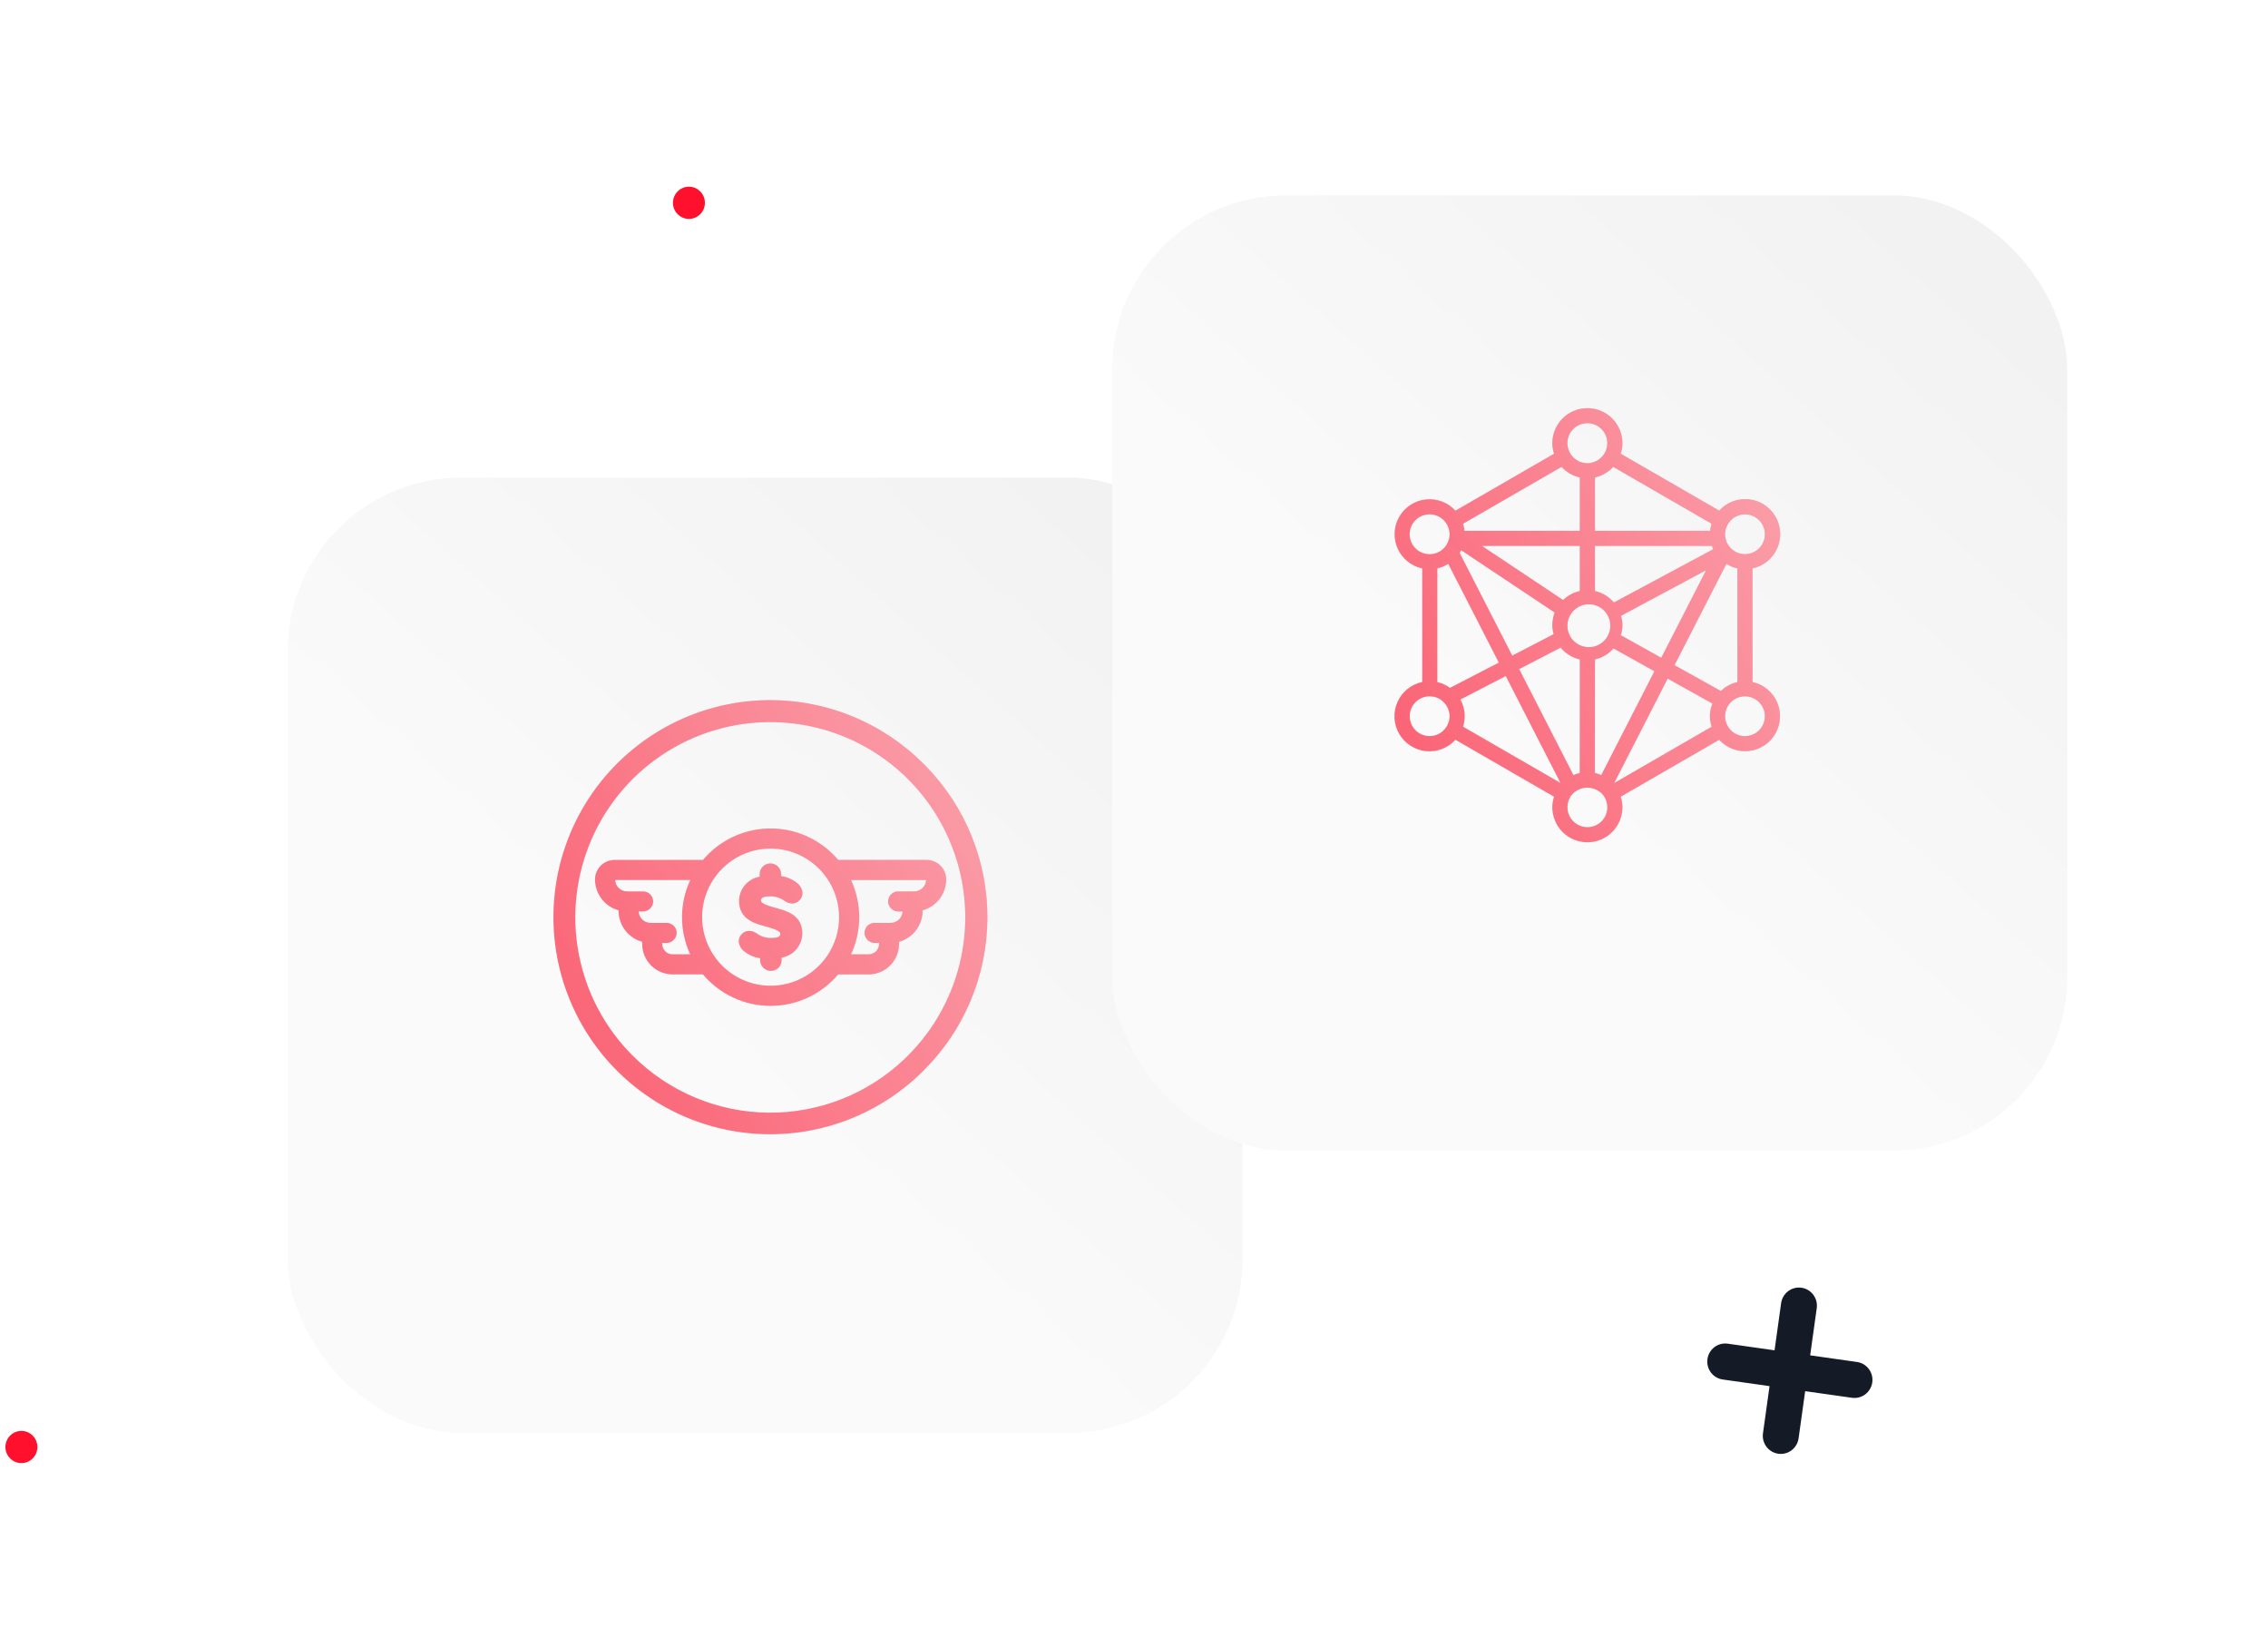 <svg width="209" height="150" viewBox="0 0 209 150" fill="none" xmlns="http://www.w3.org/2000/svg">
<path d="M171.125 125.471L166.81 124.86L167.416 120.514C167.477 120.076 167.363 119.631 167.099 119.278C166.834 118.925 166.441 118.692 166.006 118.63C165.571 118.568 165.129 118.683 164.778 118.95C164.427 119.216 164.196 119.612 164.134 120.05L163.528 124.396L159.213 123.785C158.778 123.723 158.337 123.838 157.987 124.104C157.636 124.37 157.405 124.766 157.344 125.203C157.283 125.641 157.397 126.085 157.661 126.438C157.925 126.791 158.317 127.024 158.752 127.085L163.067 127.696L162.461 132.041C162.4 132.479 162.514 132.924 162.778 133.277C163.043 133.63 163.436 133.864 163.871 133.925C164.306 133.987 164.748 133.872 165.099 133.605C165.45 133.339 165.681 132.943 165.743 132.505L166.349 128.16L170.664 128.771C171.099 128.832 171.54 128.717 171.89 128.451C172.241 128.185 172.472 127.79 172.533 127.353C172.594 126.915 172.48 126.471 172.216 126.118C171.952 125.765 171.559 125.532 171.125 125.471Z" fill="#151B26"/>
<path d="M1.973 134.788C2.786 134.788 3.446 134.124 3.446 133.305C3.446 132.486 2.786 131.822 1.973 131.822C1.159 131.822 0.5 132.486 0.5 133.305C0.5 134.124 1.159 134.788 1.973 134.788Z" fill="#FF102C"/>
<path d="M63.486 20.166C64.299 20.166 64.959 19.502 64.959 18.683C64.959 17.864 64.299 17.2 63.486 17.2C62.672 17.2 62.013 17.864 62.013 18.683C62.013 19.502 62.672 20.166 63.486 20.166Z" fill="#FF102C"/>
<g filter="url(#filter0_dd_6457_76679)">
<rect x="26.5" y="40" width="88" height="88" rx="16" fill="#FAFAFA"/>
<rect x="26.5" y="40" width="88" height="88" rx="16" fill="url(#paint0_linear_6457_76679)" fill-opacity="0.2"/>
</g>
<g opacity="0.64">
<path d="M70.671 64.502C67.4 64.552 64.191 65.405 61.327 66.987C58.462 68.569 56.029 70.831 54.243 73.574C52.456 76.317 51.369 79.458 51.079 82.72C50.788 85.982 51.303 89.265 52.577 92.281C53.851 95.298 55.845 97.955 58.385 100.019C60.925 102.083 63.933 103.491 67.143 104.119C70.354 104.747 73.67 104.576 76.799 103.621C79.928 102.666 82.776 100.956 85.09 98.642C88.834 94.936 90.956 89.895 90.99 84.625C91.024 79.354 88.967 74.286 85.272 70.532L85.27 70.53L85.09 70.349C83.2 68.458 80.949 66.967 78.473 65.962C75.996 64.958 73.343 64.462 70.671 64.502L70.671 64.502ZM71.765 66.537C75.25 66.689 78.615 67.853 81.45 69.886C84.285 71.92 86.468 74.736 87.732 77.99C88.996 81.244 89.286 84.796 88.567 88.212C87.849 91.629 86.153 94.762 83.686 97.231L83.393 97.521C80.001 100.77 75.473 102.558 70.779 102.504C66.085 102.45 61.599 100.556 58.282 97.231C55.721 94.668 53.993 91.391 53.325 87.829C52.656 84.266 53.078 80.585 54.536 77.267C55.993 73.949 58.418 71.149 61.493 69.234C64.567 67.32 68.148 66.379 71.765 66.537ZM70.767 76.328C69.622 76.362 68.498 76.638 67.466 77.136C66.435 77.635 65.521 78.345 64.782 79.221H56.624C56.154 79.222 55.703 79.408 55.368 79.739C55.033 80.069 54.84 80.518 54.832 80.988C54.828 81.64 55.038 82.275 55.431 82.795C55.824 83.315 56.377 83.691 57.005 83.865V83.915C57.007 84.562 57.221 85.191 57.613 85.704C58.006 86.218 58.555 86.59 59.178 86.762V86.811V86.958C59.179 87.702 59.475 88.416 60 88.942C60.526 89.469 61.239 89.765 61.983 89.766H64.78C65.545 90.673 66.499 91.403 67.575 91.903C68.651 92.404 69.823 92.663 71.01 92.663C72.196 92.663 73.368 92.404 74.444 91.903C75.52 91.403 76.474 90.673 77.239 89.766H80.042C80.786 89.765 81.499 89.469 82.025 88.942C82.55 88.416 82.846 87.702 82.847 86.958V86.811V86.762C83.469 86.59 84.019 86.218 84.41 85.704C84.802 85.19 85.016 84.562 85.018 83.915V83.865C85.646 83.691 86.199 83.316 86.592 82.796C86.985 82.275 87.195 81.64 87.191 80.988C87.183 80.518 86.99 80.07 86.656 79.739C86.321 79.409 85.871 79.223 85.4 79.221H77.243C76.451 78.282 75.457 77.534 74.336 77.032C73.214 76.531 71.994 76.29 70.767 76.328ZM70.934 78.173C70.96 78.173 70.987 78.173 71.013 78.173C72.687 78.175 74.291 78.842 75.475 80.027C76.658 81.213 77.323 82.82 77.325 84.495H77.327C77.326 85.742 76.957 86.961 76.267 87.998C75.576 89.035 74.594 89.845 73.445 90.325C72.296 90.805 71.031 90.935 69.808 90.697C68.586 90.459 67.461 89.865 66.575 88.989C65.689 88.112 65.082 86.993 64.83 85.773C64.577 84.552 64.692 83.284 65.157 82.128C65.623 80.972 66.421 79.979 67.448 79.276C68.476 78.572 69.689 78.188 70.934 78.173H70.934ZM70.964 79.543C70.707 79.551 70.462 79.659 70.283 79.844C70.104 80.028 70.004 80.276 70.004 80.534V80.768C69.479 80.857 69.001 81.127 68.654 81.532C68.308 81.937 68.114 82.451 68.106 82.984C68.106 84.49 69.205 84.991 70.404 85.306C71.667 85.641 71.914 85.831 71.914 86.044C71.914 86.289 71.633 86.411 71.081 86.411C70.594 86.424 70.117 86.275 69.725 85.987C69.518 85.839 69.271 85.757 69.017 85.753C68.762 85.761 68.52 85.87 68.344 86.055C68.168 86.24 68.072 86.487 68.077 86.743C68.096 86.922 68.151 87.096 68.241 87.253C68.33 87.41 68.451 87.547 68.596 87.655C69.016 87.988 69.519 88.202 70.051 88.274V88.455C70.051 88.718 70.155 88.969 70.341 89.155C70.526 89.341 70.778 89.445 71.04 89.445C71.302 89.445 71.553 89.341 71.739 89.155C71.924 88.969 72.029 88.718 72.029 88.455V88.219C72.555 88.132 73.034 87.862 73.382 87.457C73.731 87.052 73.925 86.537 73.933 86.003C73.933 84.496 72.833 83.998 71.635 83.683C70.364 83.345 70.125 83.162 70.125 82.943C70.115 82.699 70.4 82.576 70.952 82.576C71.439 82.561 71.917 82.71 72.31 83C72.516 83.149 72.763 83.231 73.018 83.236C73.272 83.226 73.513 83.117 73.688 82.932C73.863 82.747 73.959 82.501 73.954 82.246C73.936 82.066 73.88 81.892 73.791 81.735C73.702 81.578 73.582 81.441 73.437 81.332C73.016 80.999 72.514 80.785 71.982 80.713V80.534C71.982 80.401 71.956 80.27 71.904 80.148C71.853 80.026 71.777 79.915 71.682 79.823C71.587 79.731 71.475 79.658 71.351 79.61C71.228 79.562 71.096 79.54 70.964 79.543ZM56.687 81.072H63.612C63.11 82.144 62.85 83.312 62.851 84.495C62.849 85.677 63.106 86.845 63.606 87.916H61.981C61.855 87.916 61.73 87.892 61.614 87.844C61.498 87.796 61.392 87.725 61.303 87.636C61.214 87.547 61.144 87.441 61.096 87.325C61.048 87.208 61.023 87.084 61.023 86.958V86.868H61.394C61.617 86.871 61.835 86.796 62.008 86.656C62.182 86.515 62.301 86.318 62.344 86.099C62.366 85.966 62.36 85.83 62.325 85.7C62.289 85.57 62.226 85.45 62.14 85.347C62.053 85.244 61.945 85.162 61.824 85.105C61.702 85.048 61.569 85.019 61.435 85.019H59.954C59.671 85.019 59.399 84.911 59.194 84.715C58.989 84.52 58.867 84.253 58.854 83.97H59.225C59.448 83.974 59.666 83.899 59.84 83.758C60.013 83.618 60.132 83.42 60.175 83.201C60.198 83.068 60.192 82.932 60.157 82.802C60.122 82.672 60.059 82.551 59.972 82.448C59.885 82.345 59.777 82.263 59.655 82.206C59.533 82.15 59.4 82.121 59.266 82.121H57.785C57.503 82.12 57.232 82.011 57.027 81.816C56.823 81.621 56.701 81.355 56.687 81.072ZM78.423 81.072H85.346C85.332 81.355 85.21 81.621 85.005 81.816C84.801 82.011 84.53 82.12 84.248 82.121H82.767C82.632 82.12 82.499 82.149 82.377 82.206C82.255 82.262 82.146 82.345 82.059 82.448C81.972 82.551 81.909 82.671 81.874 82.802C81.839 82.932 81.833 83.068 81.856 83.201H81.852C81.896 83.42 82.014 83.617 82.188 83.758C82.362 83.898 82.579 83.973 82.802 83.97H83.173C83.16 84.253 83.038 84.52 82.833 84.715C82.628 84.911 82.356 85.019 82.073 85.019H80.594C80.459 85.018 80.326 85.047 80.204 85.103C80.082 85.16 79.973 85.242 79.886 85.345C79.799 85.448 79.736 85.569 79.701 85.699C79.666 85.829 79.66 85.966 79.683 86.099C79.727 86.318 79.846 86.515 80.019 86.655C80.193 86.796 80.41 86.871 80.633 86.868H81.006V86.958C81.006 87.212 80.905 87.456 80.725 87.636C80.546 87.815 80.302 87.916 80.048 87.916H78.423C78.92 86.844 79.177 85.676 79.177 84.494C79.177 83.312 78.92 82.145 78.423 81.072V81.072Z" fill="#FB0F2B"/>
<path d="M70.671 64.502C67.4 64.552 64.191 65.405 61.327 66.987C58.462 68.569 56.029 70.831 54.243 73.574C52.456 76.317 51.369 79.458 51.079 82.72C50.788 85.982 51.303 89.265 52.577 92.281C53.851 95.298 55.845 97.955 58.385 100.019C60.925 102.083 63.933 103.491 67.143 104.119C70.354 104.747 73.67 104.576 76.799 103.621C79.928 102.666 82.776 100.956 85.09 98.642C88.834 94.936 90.956 89.895 90.99 84.625C91.024 79.354 88.967 74.286 85.272 70.532L85.27 70.53L85.09 70.349C83.2 68.458 80.949 66.967 78.473 65.962C75.996 64.958 73.343 64.462 70.671 64.502L70.671 64.502ZM71.765 66.537C75.25 66.689 78.615 67.853 81.45 69.886C84.285 71.92 86.468 74.736 87.732 77.99C88.996 81.244 89.286 84.796 88.567 88.212C87.849 91.629 86.153 94.762 83.686 97.231L83.393 97.521C80.001 100.77 75.473 102.558 70.779 102.504C66.085 102.45 61.599 100.556 58.282 97.231C55.721 94.668 53.993 91.391 53.325 87.829C52.656 84.266 53.078 80.585 54.536 77.267C55.993 73.949 58.418 71.149 61.493 69.234C64.567 67.32 68.148 66.379 71.765 66.537ZM70.767 76.328C69.622 76.362 68.498 76.638 67.466 77.136C66.435 77.635 65.521 78.345 64.782 79.221H56.624C56.154 79.222 55.703 79.408 55.368 79.739C55.033 80.069 54.84 80.518 54.832 80.988C54.828 81.64 55.038 82.275 55.431 82.795C55.824 83.315 56.377 83.691 57.005 83.865V83.915C57.007 84.562 57.221 85.191 57.613 85.704C58.006 86.218 58.555 86.59 59.178 86.762V86.811V86.958C59.179 87.702 59.475 88.416 60 88.942C60.526 89.469 61.239 89.765 61.983 89.766H64.78C65.545 90.673 66.499 91.403 67.575 91.903C68.651 92.404 69.823 92.663 71.01 92.663C72.196 92.663 73.368 92.404 74.444 91.903C75.52 91.403 76.474 90.673 77.239 89.766H80.042C80.786 89.765 81.499 89.469 82.025 88.942C82.55 88.416 82.846 87.702 82.847 86.958V86.811V86.762C83.469 86.59 84.019 86.218 84.41 85.704C84.802 85.19 85.016 84.562 85.018 83.915V83.865C85.646 83.691 86.199 83.316 86.592 82.796C86.985 82.275 87.195 81.64 87.191 80.988C87.183 80.518 86.99 80.07 86.656 79.739C86.321 79.409 85.871 79.223 85.4 79.221H77.243C76.451 78.282 75.457 77.534 74.336 77.032C73.214 76.531 71.994 76.29 70.767 76.328ZM70.934 78.173C70.96 78.173 70.987 78.173 71.013 78.173C72.687 78.175 74.291 78.842 75.475 80.027C76.658 81.213 77.323 82.82 77.325 84.495H77.327C77.326 85.742 76.957 86.961 76.267 87.998C75.576 89.035 74.594 89.845 73.445 90.325C72.296 90.805 71.031 90.935 69.808 90.697C68.586 90.459 67.461 89.865 66.575 88.989C65.689 88.112 65.082 86.993 64.83 85.773C64.577 84.552 64.692 83.284 65.157 82.128C65.623 80.972 66.421 79.979 67.448 79.276C68.476 78.572 69.689 78.188 70.934 78.173H70.934ZM70.964 79.543C70.707 79.551 70.462 79.659 70.283 79.844C70.104 80.028 70.004 80.276 70.004 80.534V80.768C69.479 80.857 69.001 81.127 68.654 81.532C68.308 81.937 68.114 82.451 68.106 82.984C68.106 84.49 69.205 84.991 70.404 85.306C71.667 85.641 71.914 85.831 71.914 86.044C71.914 86.289 71.633 86.411 71.081 86.411C70.594 86.424 70.117 86.275 69.725 85.987C69.518 85.839 69.271 85.757 69.017 85.753C68.762 85.761 68.52 85.87 68.344 86.055C68.168 86.24 68.072 86.487 68.077 86.743C68.096 86.922 68.151 87.096 68.241 87.253C68.33 87.41 68.451 87.547 68.596 87.655C69.016 87.988 69.519 88.202 70.051 88.274V88.455C70.051 88.718 70.155 88.969 70.341 89.155C70.526 89.341 70.778 89.445 71.04 89.445C71.302 89.445 71.553 89.341 71.739 89.155C71.924 88.969 72.029 88.718 72.029 88.455V88.219C72.555 88.132 73.034 87.862 73.382 87.457C73.731 87.052 73.925 86.537 73.933 86.003C73.933 84.496 72.833 83.998 71.635 83.683C70.364 83.345 70.125 83.162 70.125 82.943C70.115 82.699 70.4 82.576 70.952 82.576C71.439 82.561 71.917 82.71 72.31 83C72.516 83.149 72.763 83.231 73.018 83.236C73.272 83.226 73.513 83.117 73.688 82.932C73.863 82.747 73.959 82.501 73.954 82.246C73.936 82.066 73.88 81.892 73.791 81.735C73.702 81.578 73.582 81.441 73.437 81.332C73.016 80.999 72.514 80.785 71.982 80.713V80.534C71.982 80.401 71.956 80.27 71.904 80.148C71.853 80.026 71.777 79.915 71.682 79.823C71.587 79.731 71.475 79.658 71.351 79.61C71.228 79.562 71.096 79.54 70.964 79.543ZM56.687 81.072H63.612C63.11 82.144 62.85 83.312 62.851 84.495C62.849 85.677 63.106 86.845 63.606 87.916H61.981C61.855 87.916 61.73 87.892 61.614 87.844C61.498 87.796 61.392 87.725 61.303 87.636C61.214 87.547 61.144 87.441 61.096 87.325C61.048 87.208 61.023 87.084 61.023 86.958V86.868H61.394C61.617 86.871 61.835 86.796 62.008 86.656C62.182 86.515 62.301 86.318 62.344 86.099C62.366 85.966 62.36 85.83 62.325 85.7C62.289 85.57 62.226 85.45 62.14 85.347C62.053 85.244 61.945 85.162 61.824 85.105C61.702 85.048 61.569 85.019 61.435 85.019H59.954C59.671 85.019 59.399 84.911 59.194 84.715C58.989 84.52 58.867 84.253 58.854 83.97H59.225C59.448 83.974 59.666 83.899 59.84 83.758C60.013 83.618 60.132 83.42 60.175 83.201C60.198 83.068 60.192 82.932 60.157 82.802C60.122 82.672 60.059 82.551 59.972 82.448C59.885 82.345 59.777 82.263 59.655 82.206C59.533 82.15 59.4 82.121 59.266 82.121H57.785C57.503 82.12 57.232 82.011 57.027 81.816C56.823 81.621 56.701 81.355 56.687 81.072ZM78.423 81.072H85.346C85.332 81.355 85.21 81.621 85.005 81.816C84.801 82.011 84.53 82.12 84.248 82.121H82.767C82.632 82.12 82.499 82.149 82.377 82.206C82.255 82.262 82.146 82.345 82.059 82.448C81.972 82.551 81.909 82.671 81.874 82.802C81.839 82.932 81.833 83.068 81.856 83.201H81.852C81.896 83.42 82.014 83.617 82.188 83.758C82.362 83.898 82.579 83.973 82.802 83.97H83.173C83.16 84.253 83.038 84.52 82.833 84.715C82.628 84.911 82.356 85.019 82.073 85.019H80.594C80.459 85.018 80.326 85.047 80.204 85.103C80.082 85.16 79.973 85.242 79.886 85.345C79.799 85.448 79.736 85.569 79.701 85.699C79.666 85.829 79.66 85.966 79.683 86.099C79.727 86.318 79.846 86.515 80.019 86.655C80.193 86.796 80.41 86.871 80.633 86.868H81.006V86.958C81.006 87.212 80.905 87.456 80.725 87.636C80.546 87.815 80.302 87.916 80.048 87.916H78.423C78.92 86.844 79.177 85.676 79.177 84.494C79.177 83.312 78.92 82.145 78.423 81.072V81.072Z" fill="url(#paint1_linear_6457_76679)" fill-opacity="0.6"/>
</g>
<g filter="url(#filter1_dd_6457_76679)">
<rect x="102.5" y="14" width="88" height="88" rx="16" fill="#FAFAFA"/>
<rect x="102.5" y="14" width="88" height="88" rx="16" fill="url(#paint2_linear_6457_76679)" fill-opacity="0.2"/>
</g>
<g opacity="0.64">
<path d="M161.499 62.83V52.365C161.996 52.258 162.461 52.035 162.856 51.714C163.25 51.393 163.564 50.984 163.77 50.519C163.977 50.054 164.07 49.547 164.044 49.039C164.017 48.531 163.871 48.037 163.617 47.596C163.362 47.155 163.008 46.781 162.582 46.503C162.155 46.226 161.67 46.053 161.164 45.999C160.658 45.944 160.147 46.01 159.671 46.191C159.196 46.372 158.77 46.663 158.428 47.04L149.352 41.798C149.456 41.486 149.511 41.16 149.513 40.832C149.513 40.408 149.429 39.987 149.267 39.595C149.104 39.203 148.866 38.847 148.566 38.546C148.266 38.246 147.909 38.008 147.517 37.846C147.125 37.683 146.705 37.6 146.28 37.6C145.856 37.6 145.435 37.683 145.043 37.846C144.651 38.008 144.295 38.246 143.994 38.546C143.694 38.847 143.456 39.203 143.294 39.595C143.131 39.987 143.048 40.408 143.048 40.832C143.05 41.161 143.104 41.487 143.208 41.798L134.121 47.044C133.779 46.668 133.353 46.379 132.878 46.199C132.403 46.019 131.893 45.954 131.388 46.009C130.883 46.064 130.398 46.237 129.973 46.515C129.548 46.793 129.195 47.167 128.941 47.607C128.688 48.047 128.543 48.541 128.516 49.048C128.49 49.555 128.584 50.061 128.79 50.525C128.997 50.989 129.31 51.398 129.704 51.718C130.098 52.038 130.562 52.261 131.059 52.367V62.828C130.561 62.933 130.095 63.155 129.699 63.475C129.303 63.795 128.988 64.204 128.781 64.669C128.573 65.134 128.478 65.642 128.504 66.15C128.53 66.659 128.676 67.154 128.93 67.595C129.184 68.036 129.538 68.411 129.965 68.689C130.391 68.967 130.877 69.141 131.384 69.195C131.89 69.249 132.402 69.183 132.877 69.002C133.353 68.82 133.779 68.529 134.121 68.152L143.208 73.396C143.104 73.708 143.05 74.034 143.048 74.363C143.048 75.22 143.388 76.043 143.994 76.649C144.601 77.255 145.423 77.596 146.28 77.596C147.137 77.596 147.96 77.255 148.566 76.649C149.172 76.043 149.513 75.22 149.513 74.363C149.511 74.034 149.456 73.708 149.352 73.397L158.428 68.156C158.77 68.53 159.196 68.818 159.67 68.997C160.145 69.176 160.654 69.24 161.158 69.185C161.662 69.13 162.146 68.957 162.571 68.68C162.996 68.403 163.349 68.029 163.602 67.59C163.855 67.151 164.001 66.658 164.028 66.152C164.055 65.646 163.963 65.14 163.758 64.676C163.553 64.213 163.242 63.804 162.849 63.483C162.457 63.162 161.994 62.938 161.499 62.83ZM160.8 67.818C160.462 67.817 160.131 67.723 159.843 67.545C159.555 67.367 159.322 67.112 159.171 66.81C159.123 66.715 159.084 66.617 159.052 66.516C159.041 66.481 159.028 66.447 159.02 66.411C158.931 66.04 158.96 65.651 159.103 65.297C159.245 64.944 159.495 64.644 159.816 64.438C160.137 64.233 160.515 64.133 160.895 64.152C161.276 64.171 161.642 64.308 161.941 64.545C162.24 64.781 162.458 65.105 162.565 65.471C162.671 65.837 162.661 66.227 162.536 66.587C162.41 66.947 162.176 67.259 161.865 67.48C161.554 67.701 161.182 67.819 160.801 67.818L160.8 67.818ZM160.8 51.05C160.441 51.05 160.089 50.944 159.789 50.745C159.489 50.547 159.254 50.265 159.113 49.934L158.999 49.983L159.103 49.905C159.07 49.822 159.043 49.735 159.024 49.648C159.013 49.602 159.003 49.558 158.995 49.51C158.977 49.412 158.967 49.313 158.964 49.213C158.966 49.068 158.986 48.924 159.021 48.783C159.029 48.751 159.04 48.721 159.05 48.688L159.063 48.653C159.092 48.561 159.129 48.471 159.172 48.385C159.32 48.094 159.543 47.848 159.817 47.672C160.092 47.496 160.409 47.397 160.735 47.384C161.06 47.371 161.384 47.446 161.671 47.6C161.959 47.754 162.2 47.982 162.37 48.26C162.54 48.538 162.633 48.857 162.639 49.183C162.645 49.509 162.564 49.831 162.404 50.115C162.244 50.399 162.012 50.636 161.73 50.8C161.448 50.965 161.128 51.051 160.802 51.05L160.8 51.05ZM159.394 52.112L159.449 52.141C159.498 52.166 159.547 52.191 159.599 52.211C159.73 52.262 159.865 52.303 160.002 52.336L160.064 52.355L160.104 52.367V62.832L160.066 62.843C160.044 62.851 160.022 62.858 159.997 62.864C159.863 62.897 159.731 62.939 159.601 62.988C159.551 63.009 159.502 63.033 159.455 63.057L159.393 63.088C159.284 63.142 159.178 63.197 159.074 63.261C159.016 63.299 158.961 63.34 158.904 63.382L158.877 63.402C158.784 63.471 158.695 63.545 158.61 63.623L158.575 63.653L154.312 61.278L159.088 51.95C159.187 52.009 159.289 52.062 159.394 52.111L159.394 52.112ZM157.685 65.168L157.665 65.236C157.651 65.279 157.638 65.323 157.63 65.368C157.591 65.561 157.572 65.757 157.57 65.954V65.995C157.573 66.193 157.594 66.391 157.633 66.586C157.642 66.631 157.653 66.674 157.666 66.718L157.699 66.853C157.708 66.887 157.715 66.921 157.724 66.954L148.753 72.135L153.678 62.518L157.797 64.813C157.753 64.929 157.716 65.046 157.684 65.166L157.685 65.168ZM134.848 66.859L134.883 66.722C134.895 66.677 134.908 66.632 134.916 66.586C134.998 66.184 134.998 65.77 134.916 65.368C134.907 65.322 134.895 65.277 134.881 65.233L134.863 65.171C134.832 65.042 134.792 64.915 134.745 64.791C134.723 64.734 134.696 64.681 134.67 64.627L134.614 64.513C134.603 64.49 134.591 64.467 134.581 64.444L138.758 62.281L143.798 72.126L134.828 66.948C134.834 66.917 134.841 66.887 134.848 66.857L134.848 66.859ZM149.513 57.597C149.509 57.304 149.465 57.014 149.381 56.733L157.22 52.53L153.089 60.596L149.365 58.519C149.46 58.22 149.51 57.909 149.513 57.595V57.597ZM146.28 76.202C145.949 76.202 145.623 76.112 145.338 75.943C145.054 75.773 144.82 75.529 144.663 75.237C144.506 74.945 144.431 74.615 144.446 74.284C144.461 73.953 144.566 73.632 144.749 73.355L144.645 73.286L144.77 73.325C144.866 73.19 144.979 73.069 145.106 72.963L145.147 72.939C145.472 72.694 145.869 72.561 146.276 72.561C146.684 72.561 147.08 72.694 147.405 72.939C147.427 72.956 147.448 72.963 147.435 72.953L147.471 72.98C147.483 72.988 147.494 72.997 147.504 73.006C147.545 73.043 147.585 73.079 147.622 73.118C147.701 73.204 147.772 73.297 147.835 73.396C148.01 73.673 148.107 73.992 148.117 74.32C148.127 74.647 148.048 74.972 147.889 75.259C147.73 75.546 147.497 75.785 147.215 75.951C146.932 76.117 146.61 76.204 146.282 76.202L146.28 76.202ZM157.879 50.593L148.723 55.502C148.271 54.971 147.659 54.6 146.979 54.445V50.295H157.758C157.766 50.319 157.775 50.342 157.785 50.366L157.816 50.446C157.823 50.465 157.83 50.484 157.837 50.5C157.851 50.529 157.865 50.561 157.878 50.591L157.879 50.593ZM145.582 50.295V54.445C145.002 54.573 144.469 54.859 144.041 55.272L136.571 50.295H145.582ZM144.745 56.592L144.764 56.565L144.771 56.551C145.06 56.117 145.508 55.814 146.019 55.709C146.53 55.604 147.062 55.705 147.498 55.991C147.935 56.277 148.241 56.724 148.349 57.234C148.457 57.744 148.359 58.277 148.076 58.715C147.792 59.153 147.348 59.461 146.838 59.573C146.328 59.684 145.795 59.589 145.355 59.309C144.915 59.028 144.604 58.585 144.49 58.076C144.376 57.567 144.467 57.034 144.745 56.592L144.745 56.592ZM157.697 48.338L157.66 48.488C157.648 48.529 157.637 48.57 157.628 48.613C157.611 48.708 157.599 48.803 157.593 48.898H146.979V43.987C147.154 43.947 147.326 43.892 147.492 43.824C147.521 43.813 147.551 43.802 147.578 43.789C147.746 43.715 147.906 43.627 148.058 43.526L148.127 43.479C148.276 43.376 148.417 43.26 148.547 43.133L148.627 43.051L148.665 43.014L157.72 48.243C157.711 48.273 157.705 48.305 157.697 48.336L157.697 48.338ZM147.833 41.805C147.771 41.902 147.701 41.993 147.623 42.077C147.583 42.12 147.542 42.16 147.498 42.198C147.423 42.267 147.342 42.33 147.257 42.386C147.209 42.416 147.156 42.442 147.104 42.468C147.015 42.512 146.923 42.55 146.829 42.58C146.79 42.594 146.75 42.606 146.71 42.616C146.464 42.684 146.205 42.692 145.955 42.639C145.927 42.633 145.897 42.628 145.87 42.622C145.77 42.6 145.671 42.569 145.575 42.531L145.527 42.645L145.535 42.511C145.452 42.473 145.371 42.429 145.294 42.38L145.225 42.334C145.048 42.209 144.894 42.055 144.771 41.878L144.75 41.847C144.566 41.572 144.46 41.252 144.442 40.922C144.425 40.591 144.497 40.262 144.651 39.969C144.805 39.677 145.036 39.431 145.318 39.258C145.6 39.085 145.923 38.991 146.254 38.987C146.585 38.983 146.911 39.068 147.198 39.233C147.484 39.398 147.721 39.638 147.883 39.927C148.044 40.216 148.125 40.543 148.117 40.873C148.108 41.204 148.01 41.527 147.833 41.806L147.833 41.805ZM144.984 43.791L145.088 43.833C145.248 43.897 145.413 43.95 145.582 43.989V48.899H134.953C134.946 48.805 134.934 48.711 134.917 48.618C134.908 48.569 134.895 48.522 134.882 48.475L134.844 48.325C134.838 48.3 134.833 48.275 134.826 48.249L143.896 43.014L143.941 43.061L144.011 43.131C144.142 43.26 144.284 43.376 144.434 43.481C144.463 43.501 144.491 43.519 144.52 43.539C144.667 43.635 144.823 43.718 144.984 43.789L144.984 43.791ZM143.811 59.664C144.265 60.213 144.887 60.596 145.582 60.754L145.576 71.212C145.409 71.25 145.247 71.302 145.089 71.367L145.059 71.378C145.039 71.385 145.02 71.393 144.996 71.405L139.997 61.641L143.811 59.664ZM147.47 71.366C147.309 71.301 147.143 71.249 146.974 71.21L146.98 60.754C147.641 60.603 148.238 60.247 148.686 59.737L152.455 61.839L147.559 71.4L147.47 71.366ZM143.265 56.43C143.121 56.802 143.047 57.197 143.048 57.596C143.05 57.876 143.091 58.154 143.169 58.422L139.357 60.397L134.508 50.932C134.554 50.856 134.598 50.774 134.641 50.686L143.265 56.43ZM133.503 48.712C133.511 48.735 133.518 48.759 133.525 48.782C133.593 49.044 133.6 49.319 133.544 49.584C133.541 49.596 133.538 49.608 133.533 49.62C133.527 49.638 133.521 49.656 133.517 49.675C133.495 49.767 133.466 49.856 133.43 49.943L133.41 49.978C133.37 50.07 133.322 50.157 133.267 50.241C132.998 50.642 132.581 50.92 132.108 51.014L132.075 51.021C131.967 51.041 131.856 51.053 131.745 51.054C131.419 51.055 131.098 50.969 130.816 50.806C130.534 50.642 130.3 50.406 130.139 50.121C129.979 49.837 129.897 49.516 129.902 49.189C129.907 48.863 129.998 48.544 130.168 48.265C130.337 47.986 130.577 47.757 130.865 47.602C131.152 47.446 131.475 47.37 131.801 47.382C132.127 47.393 132.445 47.491 132.721 47.665C132.996 47.84 133.221 48.085 133.37 48.375C133.419 48.47 133.46 48.569 133.492 48.671L133.503 48.712ZM131.745 64.148C131.843 64.15 131.94 64.159 132.036 64.176C132.054 64.183 132.071 64.183 132.117 64.186C132.572 64.281 132.975 64.547 133.242 64.928L133.267 64.959C133.312 65.03 133.352 65.105 133.387 65.182C133.395 65.198 133.405 65.214 133.413 65.229C133.422 65.243 133.429 65.257 133.436 65.271C133.456 65.322 133.473 65.373 133.486 65.426L133.52 65.541C133.53 65.565 133.537 65.59 133.543 65.615C133.564 65.722 133.575 65.831 133.577 65.94C133.578 65.955 133.58 65.97 133.583 65.985C133.582 66.13 133.563 66.274 133.527 66.414C133.52 66.436 133.514 66.457 133.507 66.477L133.492 66.526C133.458 66.63 133.416 66.731 133.367 66.828C133.216 67.116 132.991 67.359 132.716 67.532C132.44 67.705 132.124 67.801 131.799 67.811C131.474 67.822 131.152 67.745 130.866 67.59C130.581 67.434 130.341 67.206 130.173 66.927C130.005 66.649 129.914 66.331 129.909 66.006C129.904 65.681 129.986 65.36 130.147 65.077C130.307 64.794 130.539 64.558 130.82 64.395C131.101 64.231 131.421 64.146 131.746 64.146L131.745 64.148ZM133.481 63.266C133.37 63.197 133.255 63.134 133.137 63.078L133.08 63.05C133.04 63.029 133 63.008 132.955 62.992C132.807 62.933 132.655 62.886 132.5 62.85L132.455 62.837V52.363L132.49 52.353C132.649 52.317 132.805 52.268 132.956 52.208C132.997 52.191 133.036 52.172 133.075 52.151L133.132 52.123C133.244 52.07 133.352 52.011 133.458 51.947L138.117 61.04L133.622 63.368C133.578 63.33 133.531 63.295 133.481 63.263L133.481 63.266Z" fill="#FB0F2B"/>
<path d="M161.499 62.83V52.365C161.996 52.258 162.461 52.035 162.856 51.714C163.25 51.393 163.564 50.984 163.77 50.519C163.977 50.054 164.07 49.547 164.044 49.039C164.017 48.531 163.871 48.037 163.617 47.596C163.362 47.155 163.008 46.781 162.582 46.503C162.155 46.226 161.67 46.053 161.164 45.999C160.658 45.944 160.147 46.01 159.671 46.191C159.196 46.372 158.77 46.663 158.428 47.04L149.352 41.798C149.456 41.486 149.511 41.16 149.513 40.832C149.513 40.408 149.429 39.987 149.267 39.595C149.104 39.203 148.866 38.847 148.566 38.546C148.266 38.246 147.909 38.008 147.517 37.846C147.125 37.683 146.705 37.6 146.28 37.6C145.856 37.6 145.435 37.683 145.043 37.846C144.651 38.008 144.295 38.246 143.994 38.546C143.694 38.847 143.456 39.203 143.294 39.595C143.131 39.987 143.048 40.408 143.048 40.832C143.05 41.161 143.104 41.487 143.208 41.798L134.121 47.044C133.779 46.668 133.353 46.379 132.878 46.199C132.403 46.019 131.893 45.954 131.388 46.009C130.883 46.064 130.398 46.237 129.973 46.515C129.548 46.793 129.195 47.167 128.941 47.607C128.688 48.047 128.543 48.541 128.516 49.048C128.49 49.555 128.584 50.061 128.79 50.525C128.997 50.989 129.31 51.398 129.704 51.718C130.098 52.038 130.562 52.261 131.059 52.367V62.828C130.561 62.933 130.095 63.155 129.699 63.475C129.303 63.795 128.988 64.204 128.781 64.669C128.573 65.134 128.478 65.642 128.504 66.15C128.53 66.659 128.676 67.154 128.93 67.595C129.184 68.036 129.538 68.411 129.965 68.689C130.391 68.967 130.877 69.141 131.384 69.195C131.89 69.249 132.402 69.183 132.877 69.002C133.353 68.82 133.779 68.529 134.121 68.152L143.208 73.396C143.104 73.708 143.05 74.034 143.048 74.363C143.048 75.22 143.388 76.043 143.994 76.649C144.601 77.255 145.423 77.596 146.28 77.596C147.137 77.596 147.96 77.255 148.566 76.649C149.172 76.043 149.513 75.22 149.513 74.363C149.511 74.034 149.456 73.708 149.352 73.397L158.428 68.156C158.77 68.53 159.196 68.818 159.67 68.997C160.145 69.176 160.654 69.24 161.158 69.185C161.662 69.13 162.146 68.957 162.571 68.68C162.996 68.403 163.349 68.029 163.602 67.59C163.855 67.151 164.001 66.658 164.028 66.152C164.055 65.646 163.963 65.14 163.758 64.676C163.553 64.213 163.242 63.804 162.849 63.483C162.457 63.162 161.994 62.938 161.499 62.83ZM160.8 67.818C160.462 67.817 160.131 67.723 159.843 67.545C159.555 67.367 159.322 67.112 159.171 66.81C159.123 66.715 159.084 66.617 159.052 66.516C159.041 66.481 159.028 66.447 159.02 66.411C158.931 66.04 158.96 65.651 159.103 65.297C159.245 64.944 159.495 64.644 159.816 64.438C160.137 64.233 160.515 64.133 160.895 64.152C161.276 64.171 161.642 64.308 161.941 64.545C162.24 64.781 162.458 65.105 162.565 65.471C162.671 65.837 162.661 66.227 162.536 66.587C162.41 66.947 162.176 67.259 161.865 67.48C161.554 67.701 161.182 67.819 160.801 67.818L160.8 67.818ZM160.8 51.05C160.441 51.05 160.089 50.944 159.789 50.745C159.489 50.547 159.254 50.265 159.113 49.934L158.999 49.983L159.103 49.905C159.07 49.822 159.043 49.735 159.024 49.648C159.013 49.602 159.003 49.558 158.995 49.51C158.977 49.412 158.967 49.313 158.964 49.213C158.966 49.068 158.986 48.924 159.021 48.783C159.029 48.751 159.04 48.721 159.05 48.688L159.063 48.653C159.092 48.561 159.129 48.471 159.172 48.385C159.32 48.094 159.543 47.848 159.817 47.672C160.092 47.496 160.409 47.397 160.735 47.384C161.06 47.371 161.384 47.446 161.671 47.6C161.959 47.754 162.2 47.982 162.37 48.26C162.54 48.538 162.633 48.857 162.639 49.183C162.645 49.509 162.564 49.831 162.404 50.115C162.244 50.399 162.012 50.636 161.73 50.8C161.448 50.965 161.128 51.051 160.802 51.05L160.8 51.05ZM159.394 52.112L159.449 52.141C159.498 52.166 159.547 52.191 159.599 52.211C159.73 52.262 159.865 52.303 160.002 52.336L160.064 52.355L160.104 52.367V62.832L160.066 62.843C160.044 62.851 160.022 62.858 159.997 62.864C159.863 62.897 159.731 62.939 159.601 62.988C159.551 63.009 159.502 63.033 159.455 63.057L159.393 63.088C159.284 63.142 159.178 63.197 159.074 63.261C159.016 63.299 158.961 63.34 158.904 63.382L158.877 63.402C158.784 63.471 158.695 63.545 158.61 63.623L158.575 63.653L154.312 61.278L159.088 51.95C159.187 52.009 159.289 52.062 159.394 52.111L159.394 52.112ZM157.685 65.168L157.665 65.236C157.651 65.279 157.638 65.323 157.63 65.368C157.591 65.561 157.572 65.757 157.57 65.954V65.995C157.573 66.193 157.594 66.391 157.633 66.586C157.642 66.631 157.653 66.674 157.666 66.718L157.699 66.853C157.708 66.887 157.715 66.921 157.724 66.954L148.753 72.135L153.678 62.518L157.797 64.813C157.753 64.929 157.716 65.046 157.684 65.166L157.685 65.168ZM134.848 66.859L134.883 66.722C134.895 66.677 134.908 66.632 134.916 66.586C134.998 66.184 134.998 65.77 134.916 65.368C134.907 65.322 134.895 65.277 134.881 65.233L134.863 65.171C134.832 65.042 134.792 64.915 134.745 64.791C134.723 64.734 134.696 64.681 134.67 64.627L134.614 64.513C134.603 64.49 134.591 64.467 134.581 64.444L138.758 62.281L143.798 72.126L134.828 66.948C134.834 66.917 134.841 66.887 134.848 66.857L134.848 66.859ZM149.513 57.597C149.509 57.304 149.465 57.014 149.381 56.733L157.22 52.53L153.089 60.596L149.365 58.519C149.46 58.22 149.51 57.909 149.513 57.595V57.597ZM146.28 76.202C145.949 76.202 145.623 76.112 145.338 75.943C145.054 75.773 144.82 75.529 144.663 75.237C144.506 74.945 144.431 74.615 144.446 74.284C144.461 73.953 144.566 73.632 144.749 73.355L144.645 73.286L144.77 73.325C144.866 73.19 144.979 73.069 145.106 72.963L145.147 72.939C145.472 72.694 145.869 72.561 146.276 72.561C146.684 72.561 147.08 72.694 147.405 72.939C147.427 72.956 147.448 72.963 147.435 72.953L147.471 72.98C147.483 72.988 147.494 72.997 147.504 73.006C147.545 73.043 147.585 73.079 147.622 73.118C147.701 73.204 147.772 73.297 147.835 73.396C148.01 73.673 148.107 73.992 148.117 74.32C148.127 74.647 148.048 74.972 147.889 75.259C147.73 75.546 147.497 75.785 147.215 75.951C146.932 76.117 146.61 76.204 146.282 76.202L146.28 76.202ZM157.879 50.593L148.723 55.502C148.271 54.971 147.659 54.6 146.979 54.445V50.295H157.758C157.766 50.319 157.775 50.342 157.785 50.366L157.816 50.446C157.823 50.465 157.83 50.484 157.837 50.5C157.851 50.529 157.865 50.561 157.878 50.591L157.879 50.593ZM145.582 50.295V54.445C145.002 54.573 144.469 54.859 144.041 55.272L136.571 50.295H145.582ZM144.745 56.592L144.764 56.565L144.771 56.551C145.06 56.117 145.508 55.814 146.019 55.709C146.53 55.604 147.062 55.705 147.498 55.991C147.935 56.277 148.241 56.724 148.349 57.234C148.457 57.744 148.359 58.277 148.076 58.715C147.792 59.153 147.348 59.461 146.838 59.573C146.328 59.684 145.795 59.589 145.355 59.309C144.915 59.028 144.604 58.585 144.49 58.076C144.376 57.567 144.467 57.034 144.745 56.592L144.745 56.592ZM157.697 48.338L157.66 48.488C157.648 48.529 157.637 48.57 157.628 48.613C157.611 48.708 157.599 48.803 157.593 48.898H146.979V43.987C147.154 43.947 147.326 43.892 147.492 43.824C147.521 43.813 147.551 43.802 147.578 43.789C147.746 43.715 147.906 43.627 148.058 43.526L148.127 43.479C148.276 43.376 148.417 43.26 148.547 43.133L148.627 43.051L148.665 43.014L157.72 48.243C157.711 48.273 157.705 48.305 157.697 48.336L157.697 48.338ZM147.833 41.805C147.771 41.902 147.701 41.993 147.623 42.077C147.583 42.12 147.542 42.16 147.498 42.198C147.423 42.267 147.342 42.33 147.257 42.386C147.209 42.416 147.156 42.442 147.104 42.468C147.015 42.512 146.923 42.55 146.829 42.58C146.79 42.594 146.75 42.606 146.71 42.616C146.464 42.684 146.205 42.692 145.955 42.639C145.927 42.633 145.897 42.628 145.87 42.622C145.77 42.6 145.671 42.569 145.575 42.531L145.527 42.645L145.535 42.511C145.452 42.473 145.371 42.429 145.294 42.38L145.225 42.334C145.048 42.209 144.894 42.055 144.771 41.878L144.75 41.847C144.566 41.572 144.46 41.252 144.442 40.922C144.425 40.591 144.497 40.262 144.651 39.969C144.805 39.677 145.036 39.431 145.318 39.258C145.6 39.085 145.923 38.991 146.254 38.987C146.585 38.983 146.911 39.068 147.198 39.233C147.484 39.398 147.721 39.638 147.883 39.927C148.044 40.216 148.125 40.543 148.117 40.873C148.108 41.204 148.01 41.527 147.833 41.806L147.833 41.805ZM144.984 43.791L145.088 43.833C145.248 43.897 145.413 43.95 145.582 43.989V48.899H134.953C134.946 48.805 134.934 48.711 134.917 48.618C134.908 48.569 134.895 48.522 134.882 48.475L134.844 48.325C134.838 48.3 134.833 48.275 134.826 48.249L143.896 43.014L143.941 43.061L144.011 43.131C144.142 43.26 144.284 43.376 144.434 43.481C144.463 43.501 144.491 43.519 144.52 43.539C144.667 43.635 144.823 43.718 144.984 43.789L144.984 43.791ZM143.811 59.664C144.265 60.213 144.887 60.596 145.582 60.754L145.576 71.212C145.409 71.25 145.247 71.302 145.089 71.367L145.059 71.378C145.039 71.385 145.02 71.393 144.996 71.405L139.997 61.641L143.811 59.664ZM147.47 71.366C147.309 71.301 147.143 71.249 146.974 71.21L146.98 60.754C147.641 60.603 148.238 60.247 148.686 59.737L152.455 61.839L147.559 71.4L147.47 71.366ZM143.265 56.43C143.121 56.802 143.047 57.197 143.048 57.596C143.05 57.876 143.091 58.154 143.169 58.422L139.357 60.397L134.508 50.932C134.554 50.856 134.598 50.774 134.641 50.686L143.265 56.43ZM133.503 48.712C133.511 48.735 133.518 48.759 133.525 48.782C133.593 49.044 133.6 49.319 133.544 49.584C133.541 49.596 133.538 49.608 133.533 49.62C133.527 49.638 133.521 49.656 133.517 49.675C133.495 49.767 133.466 49.856 133.43 49.943L133.41 49.978C133.37 50.07 133.322 50.157 133.267 50.241C132.998 50.642 132.581 50.92 132.108 51.014L132.075 51.021C131.967 51.041 131.856 51.053 131.745 51.054C131.419 51.055 131.098 50.969 130.816 50.806C130.534 50.642 130.3 50.406 130.139 50.121C129.979 49.837 129.897 49.516 129.902 49.189C129.907 48.863 129.998 48.544 130.168 48.265C130.337 47.986 130.577 47.757 130.865 47.602C131.152 47.446 131.475 47.37 131.801 47.382C132.127 47.393 132.445 47.491 132.721 47.665C132.996 47.84 133.221 48.085 133.37 48.375C133.419 48.47 133.46 48.569 133.492 48.671L133.503 48.712ZM131.745 64.148C131.843 64.15 131.94 64.159 132.036 64.176C132.054 64.183 132.071 64.183 132.117 64.186C132.572 64.281 132.975 64.547 133.242 64.928L133.267 64.959C133.312 65.03 133.352 65.105 133.387 65.182C133.395 65.198 133.405 65.214 133.413 65.229C133.422 65.243 133.429 65.257 133.436 65.271C133.456 65.322 133.473 65.373 133.486 65.426L133.52 65.541C133.53 65.565 133.537 65.59 133.543 65.615C133.564 65.722 133.575 65.831 133.577 65.94C133.578 65.955 133.58 65.97 133.583 65.985C133.582 66.13 133.563 66.274 133.527 66.414C133.52 66.436 133.514 66.457 133.507 66.477L133.492 66.526C133.458 66.63 133.416 66.731 133.367 66.828C133.216 67.116 132.991 67.359 132.716 67.532C132.44 67.705 132.124 67.801 131.799 67.811C131.474 67.822 131.152 67.745 130.866 67.59C130.581 67.434 130.341 67.206 130.173 66.927C130.005 66.649 129.914 66.331 129.909 66.006C129.904 65.681 129.986 65.36 130.147 65.077C130.307 64.794 130.539 64.558 130.82 64.395C131.101 64.231 131.421 64.146 131.746 64.146L131.745 64.148ZM133.481 63.266C133.37 63.197 133.255 63.134 133.137 63.078L133.08 63.05C133.04 63.029 133 63.008 132.955 62.992C132.807 62.933 132.655 62.886 132.5 62.85L132.455 62.837V52.363L132.49 52.353C132.649 52.317 132.805 52.268 132.956 52.208C132.997 52.191 133.036 52.172 133.075 52.151L133.132 52.123C133.244 52.07 133.352 52.011 133.458 51.947L138.117 61.04L133.622 63.368C133.578 63.33 133.531 63.295 133.481 63.263L133.481 63.266Z" fill="url(#paint3_linear_6457_76679)" fill-opacity="0.6"/>
</g>
<defs>
<filter id="filter0_dd_6457_76679" x="8.5" y="26" width="124" height="124" filterUnits="userSpaceOnUse" color-interpolation-filters="sRGB">
<feFlood flood-opacity="0" result="BackgroundImageFix"/>
<feColorMatrix in="SourceAlpha" type="matrix" values="0 0 0 0 0 0 0 0 0 0 0 0 0 0 0 0 0 0 127 0" result="hardAlpha"/>
<feMorphology radius="2" operator="erode" in="SourceAlpha" result="effect1_dropShadow_6457_76679"/>
<feOffset dy="4"/>
<feGaussianBlur stdDeviation="10"/>
<feColorMatrix type="matrix" values="0 0 0 0 0.196 0 0 0 0 0.196 0 0 0 0 0.278 0 0 0 0.08 0"/>
<feBlend mode="normal" in2="BackgroundImageFix" result="effect1_dropShadow_6457_76679"/>
<feColorMatrix in="SourceAlpha" type="matrix" values="0 0 0 0 0 0 0 0 0 0 0 0 0 0 0 0 0 0 127 0" result="hardAlpha"/>
<feOffset/>
<feGaussianBlur stdDeviation="0.5"/>
<feColorMatrix type="matrix" values="0 0 0 0 0.047 0 0 0 0 0.102 0 0 0 0 0.294 0 0 0 0.1 0"/>
<feBlend mode="normal" in2="effect1_dropShadow_6457_76679" result="effect2_dropShadow_6457_76679"/>
<feBlend mode="normal" in="SourceGraphic" in2="effect2_dropShadow_6457_76679" result="shape"/>
</filter>
<filter id="filter1_dd_6457_76679" x="84.5" y="0" width="124" height="124" filterUnits="userSpaceOnUse" color-interpolation-filters="sRGB">
<feFlood flood-opacity="0" result="BackgroundImageFix"/>
<feColorMatrix in="SourceAlpha" type="matrix" values="0 0 0 0 0 0 0 0 0 0 0 0 0 0 0 0 0 0 127 0" result="hardAlpha"/>
<feMorphology radius="2" operator="erode" in="SourceAlpha" result="effect1_dropShadow_6457_76679"/>
<feOffset dy="4"/>
<feGaussianBlur stdDeviation="10"/>
<feColorMatrix type="matrix" values="0 0 0 0 0.196 0 0 0 0 0.196 0 0 0 0 0.278 0 0 0 0.08 0"/>
<feBlend mode="normal" in2="BackgroundImageFix" result="effect1_dropShadow_6457_76679"/>
<feColorMatrix in="SourceAlpha" type="matrix" values="0 0 0 0 0 0 0 0 0 0 0 0 0 0 0 0 0 0 127 0" result="hardAlpha"/>
<feOffset/>
<feGaussianBlur stdDeviation="0.5"/>
<feColorMatrix type="matrix" values="0 0 0 0 0.047 0 0 0 0 0.102 0 0 0 0 0.294 0 0 0 0.1 0"/>
<feBlend mode="normal" in2="effect1_dropShadow_6457_76679" result="effect2_dropShadow_6457_76679"/>
<feBlend mode="normal" in="SourceGraphic" in2="effect2_dropShadow_6457_76679" result="shape"/>
</filter>
<linearGradient id="paint0_linear_6457_76679" x1="123.709" y1="40" x2="70.5" y2="99.349" gradientUnits="userSpaceOnUse">
<stop stop-color="#030722" stop-opacity="0.2"/>
<stop offset="1" stop-color="#050B39" stop-opacity="0"/>
</linearGradient>
<linearGradient id="paint1_linear_6457_76679" x1="116.247" y1="64.9" x2="54.467" y2="100.853" gradientUnits="userSpaceOnUse">
<stop stop-color="white"/>
<stop offset="1" stop-color="white" stop-opacity="0"/>
</linearGradient>
<linearGradient id="paint2_linear_6457_76679" x1="199.709" y1="14" x2="146.5" y2="73.349" gradientUnits="userSpaceOnUse">
<stop stop-color="#030722" stop-opacity="0.2"/>
<stop offset="1" stop-color="#050B39" stop-opacity="0"/>
</linearGradient>
<linearGradient id="paint3_linear_6457_76679" x1="186.5" y1="37.999" x2="128.5" y2="67.999" gradientUnits="userSpaceOnUse">
<stop stop-color="white"/>
<stop offset="1" stop-color="white" stop-opacity="0"/>
</linearGradient>
</defs>
</svg>
